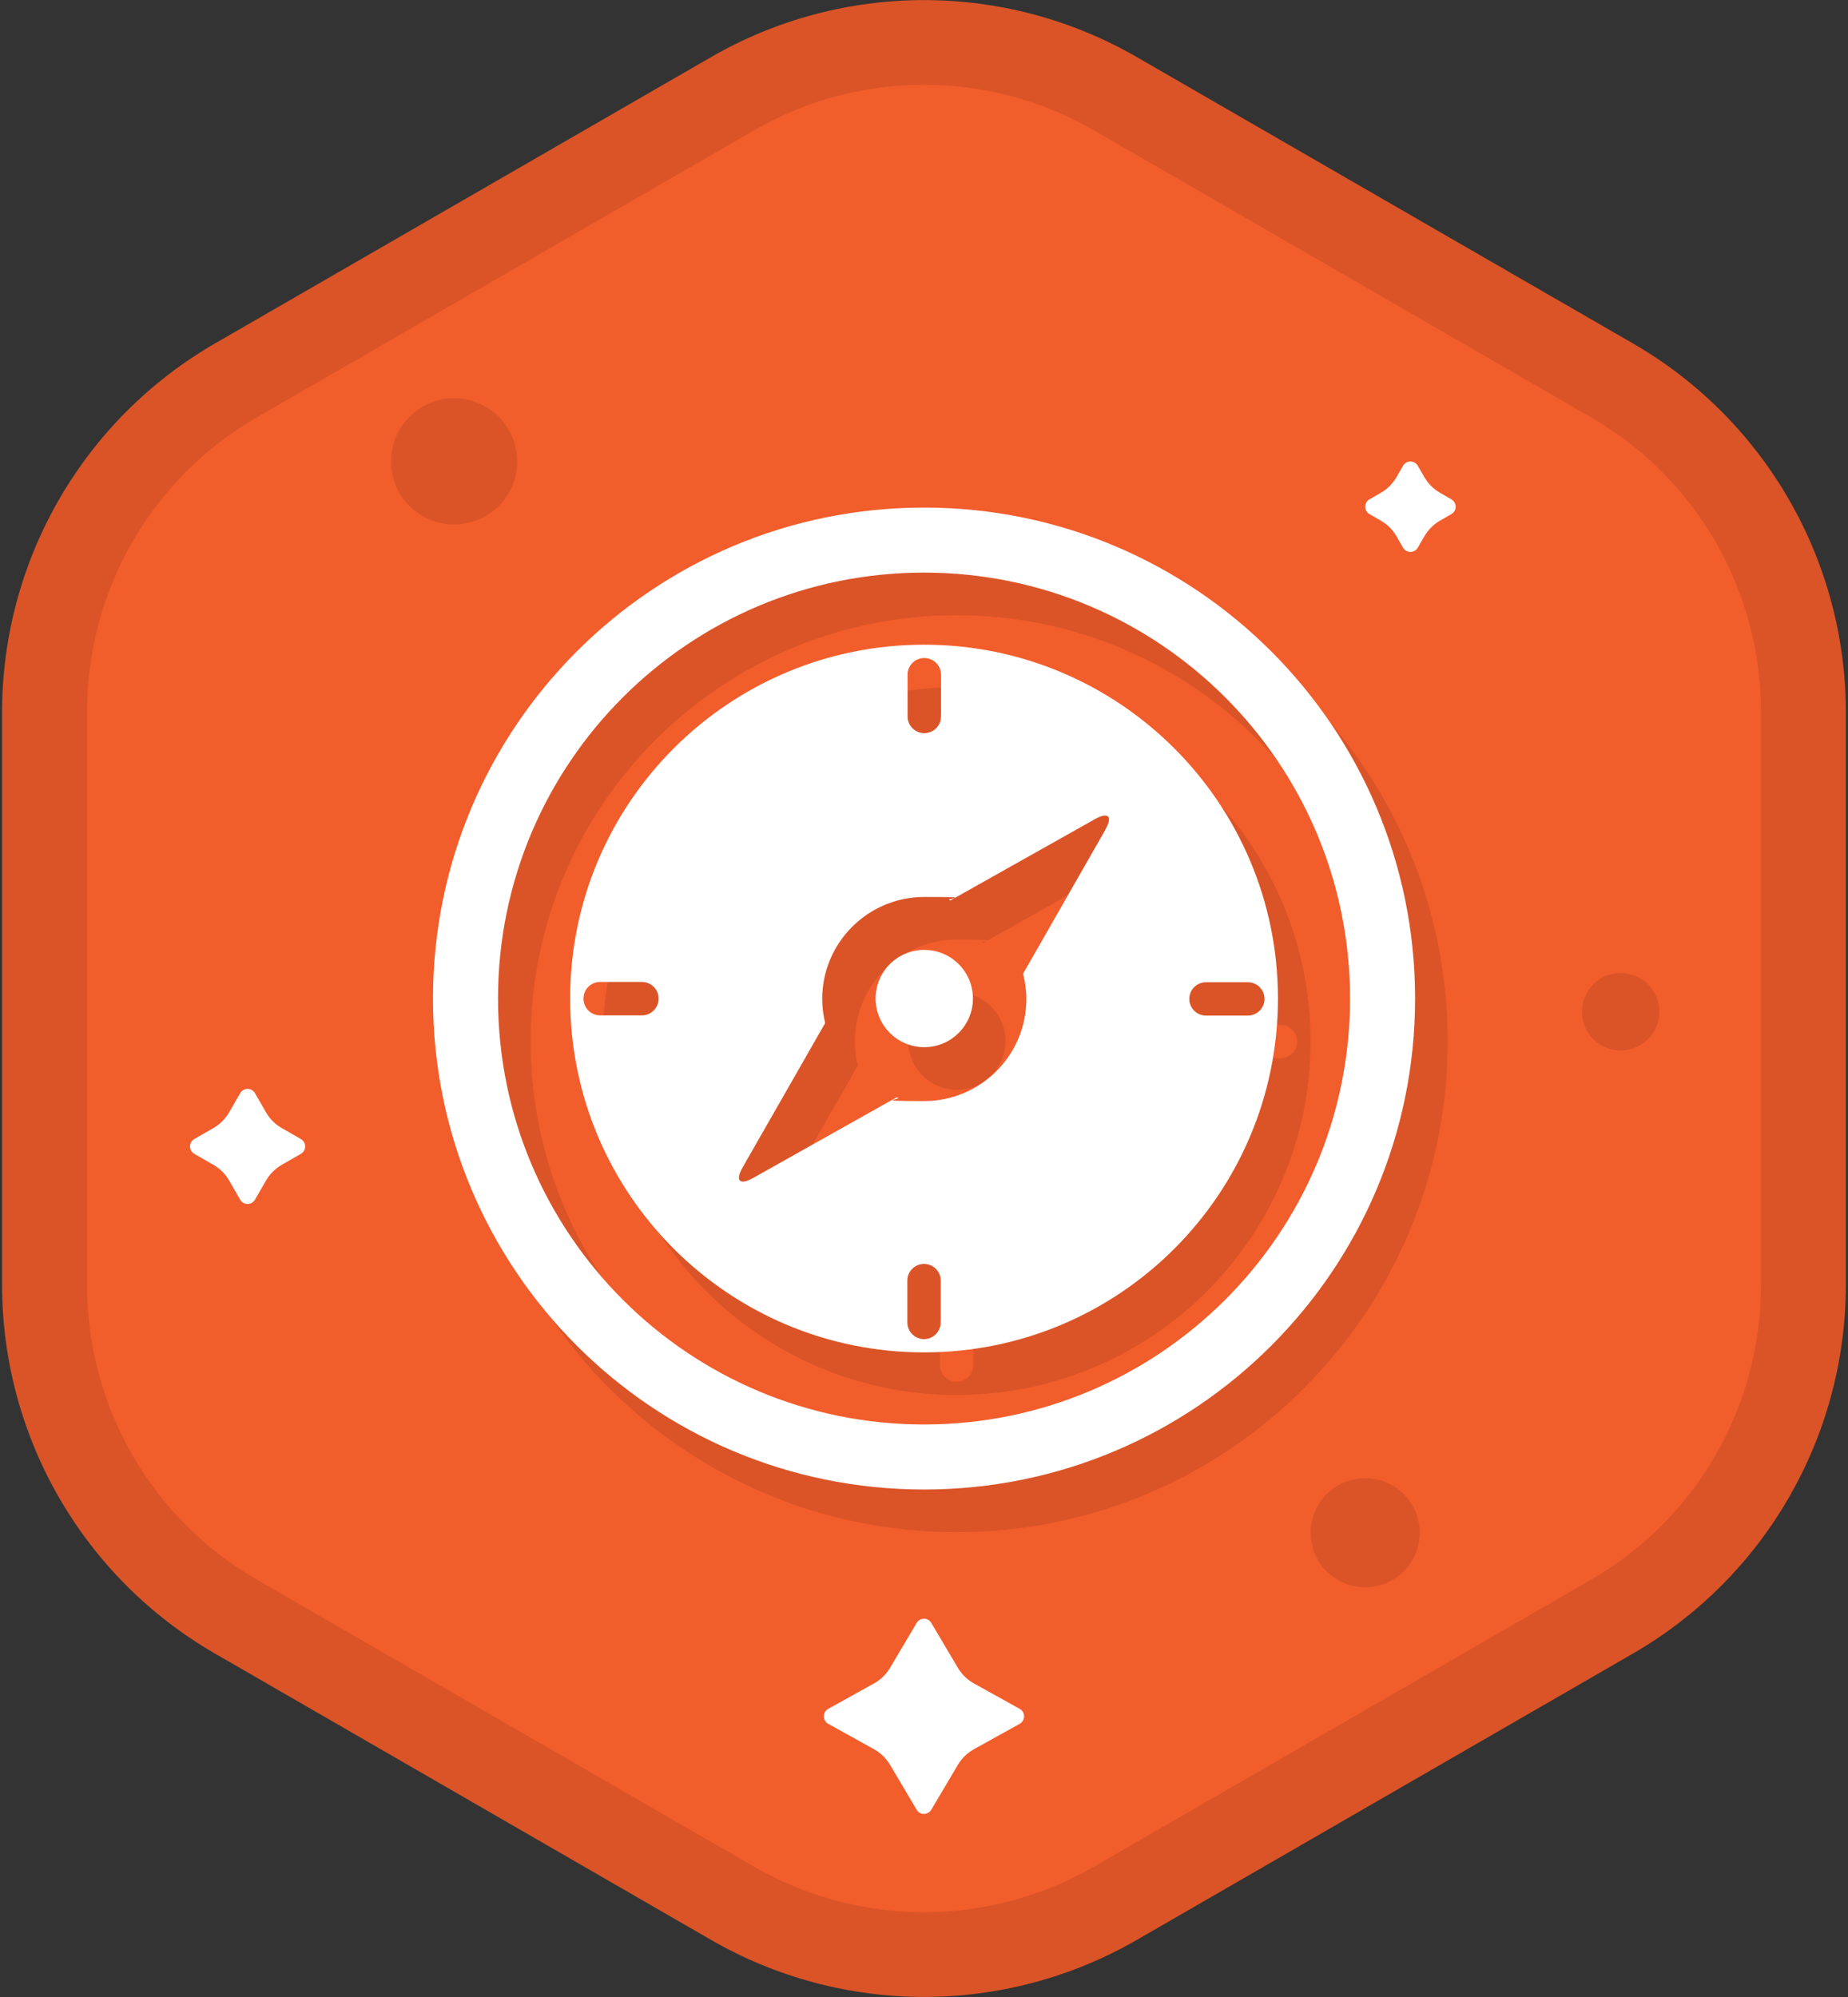<?xml version="1.0" encoding="UTF-8"?>
<svg id="Vrstva_1" data-name="Vrstva 1" xmlns="http://www.w3.org/2000/svg" version="1.1" xmlns:serif="http://www.serif.com/" xmlns:xlink="http://www.w3.org/1999/xlink" viewBox="0 0 2381.1 2573.6">
  <rect x="0" y="0" width="2381.1" height="2573.6" fill="#333333" stroke="none"/>
  <defs>
    <style>
      .cls-1, .cls-2, .cls-3, .cls-4, .cls-5 {
        stroke-width: 0px;
      }

      .cls-1, .cls-3, .cls-4 {
        fill-rule: evenodd;
      }

      .cls-1, .cls-5 {
        fill: #fff;
      }

      .cls-2, .cls-3 {
        fill: #000;
        fill-opacity: .1;
      }

      .cls-4 {
        fill: url(#Nepojmenovaný_přechod_29);
      }
    </style>
    <linearGradient id="Nepojmenovaný_přechod_29" data-name="Nepojmenovaný přechod 29" x1="0" y1="2959.5" x2="1" y2="2959.5" gradientTransform="translate(-4354317.9 -654717.5) rotate(98.6) scale(1488.3 -1488.3)" gradientUnits="userSpaceOnUse">
      <stop offset="0" stop-color="#f25d2c"/>
      <stop offset="1" stop-color="#e23d4d"/>
    </linearGradient>
  </defs>
  <g id="Strategic">
    <g id="polygon-frame" serif:id="polygon frame">
      <g id="polygon-frame1" serif:id="polygon frame">
        <path class="cls-4" d="M916.2,73.6c169.8-98,378.9-98,548.6,0,191.9,110.8,447.3,258.2,639.2,369,169.8,98,274.3,279.1,274.3,475.1v738.1c0,196-104.6,377.1-274.3,475.1-191.9,110.8-447.3,258.2-639.2,369-169.8,98-378.9,98-548.6,0-191.9-110.8-447.3-258.2-639.2-369C107.3,2033,2.7,1851.9,2.7,1655.8v-738.1c0-196,104.6-377.1,274.3-475.1,191.9-110.8,447.3-258.2,639.2-369Z"/>
      </g>
      <g id="border">
        <path class="cls-3" d="M917,73.1c169.3-97.7,377.8-97.7,547.1,0,192.3,111,448.5,258.9,640.7,369.9,169.3,97.7,273.5,278.3,273.5,473.8v739.9c0,195.5-104.3,376.1-273.5,473.8-192.3,111-448.5,258.9-640.7,369.9-169.3,97.7-377.8,97.7-547.1,0-192.3-111-448.5-258.9-640.7-369.9C107,2032.8,2.7,1852.2,2.7,1656.7v-739.9c0-195.5,104.3-376.1,273.5-473.8,192.3-111,448.5-258.9,640.7-369.9ZM971.7,167.9c135.4-78.2,302.3-78.2,437.7,0,192.3,111,448.5,258.9,640.7,369.9,135.4,78.2,218.8,222.7,218.8,379v739.9c0,156.4-83.4,300.9-218.8,379-192.3,111-448.5,258.9-640.7,369.9-135.4,78.2-302.3,78.2-437.7,0-192.3-111-448.5-258.9-640.7-369.9-135.4-78.2-218.8-222.7-218.8-379v-739.9c0-156.4,83.4-300.9,218.8-379L971.7,167.9Z"/>
      </g>
    </g>
    <g>
      <path class="cls-2" d="M1232.6,885.7c-251.9,0-456,204.1-456,456s204.1,456,456,456,456-204.1,456-456-204.2-456-456-456ZM869.1,1363.4h-53.8c-11.9,0-21.5-9.6-21.5-21.6s9.6-21.5,21.5-21.5h53.8c11.9,0,21.5,9.6,21.5,21.5s-9.6,21.6-21.5,21.6ZM1211.4,924.4c0-11.9,9.6-21.5,21.5-21.5s21.6,9.6,21.6,21.5v53.8c0,11.9-9.7,21.5-21.6,21.5s-21.5-9.7-21.5-21.5v-53.8ZM1254.1,1759c0,11.9-9.6,21.6-21.5,21.6s-21.5-9.7-21.5-21.6v-53.8c0-11.9,9.6-21.5,21.5-21.5s21.5,9.6,21.5,21.5v53.8ZM1466.3,1124.1l-106.1,185.6c2.6,10.4,4.2,21.3,4.2,32.6,0,72.6-58.9,131.5-131.5,131.5s-24.1-1.8-35.4-4.9l-185.2,104.1c-17.3,9.7-23.3,3.7-13.5-13.6l106.4-186.1c-2.4-9.9-3.8-20.3-3.8-31,0-72.6,58.9-131.5,131.5-131.5s22.9,1.7,33.6,4.5l186.3-104.8c17.3-9.7,23.3-3.7,13.4,13.5ZM1649.9,1363.8h-53.9c-11.9,0-21.5-9.6-21.5-21.5s9.6-21.5,21.5-21.5h53.9c11.9,0,21.5,9.6,21.5,21.5s-9.7,21.5-21.5,21.5Z"/>
      <circle class="cls-2" cx="1232.9" cy="1341.7" r="62.7"/>
      <path class="cls-2" d="M1232.6,709.1c-349.4,0-632.7,283.3-632.7,632.7s283.3,632.7,632.7,632.7,632.7-283.3,632.7-632.7c0-349.4-283.3-632.7-632.7-632.7ZM1232.6,1890.6c-303.2,0-548.9-245.8-548.9-548.9s245.8-548.9,548.9-548.9,548.9,245.8,548.9,548.9-245.8,548.9-548.9,548.9Z"/>
    </g>
    <g>
      <path class="cls-5" d="M1190.6,830.8c-251.9,0-456,204.1-456,456s204.1,456,456,456,456-204.1,456-456-204.2-456-456-456ZM827.1,1308.5h-53.8c-11.9,0-21.5-9.6-21.5-21.6s9.6-21.5,21.5-21.5h53.8c11.9,0,21.5,9.6,21.5,21.5s-9.6,21.6-21.5,21.6ZM1169.4,869.5c0-11.9,9.6-21.5,21.5-21.5s21.6,9.6,21.6,21.5v53.8c0,11.9-9.7,21.5-21.6,21.5s-21.5-9.7-21.5-21.5v-53.8ZM1212.1,1704.1c0,11.9-9.6,21.6-21.5,21.6s-21.5-9.7-21.5-21.6v-53.8c0-11.9,9.6-21.5,21.5-21.5s21.5,9.6,21.5,21.5v53.8ZM1424.3,1069.2l-106.1,185.6c2.6,10.4,4.2,21.3,4.2,32.6,0,72.6-58.9,131.5-131.5,131.5s-24.1-1.8-35.4-4.9l-185.2,104.1c-17.3,9.7-23.3,3.7-13.5-13.6l106.4-186.1c-2.4-9.9-3.8-20.3-3.8-31,0-72.6,58.9-131.5,131.5-131.5s22.9,1.7,33.6,4.5l186.3-104.8c17.3-9.7,23.3-3.7,13.4,13.5ZM1607.8,1308.8h-53.9c-11.9,0-21.5-9.6-21.5-21.5s9.6-21.5,21.5-21.5h53.9c11.9,0,21.5,9.6,21.5,21.5s-9.7,21.5-21.5,21.5Z"/>
      <circle class="cls-5" cx="1190.9" cy="1286.8" r="62.7"/>
      <path class="cls-5" d="M1190.6,654.1c-349.4,0-632.7,283.3-632.7,632.7s283.3,632.7,632.7,632.7,632.7-283.3,632.7-632.7c0-349.4-283.3-632.7-632.7-632.7ZM1190.6,1835.7c-303.2,0-548.9-245.8-548.9-548.9s245.8-548.9,548.9-548.9,548.9,245.8,548.9,548.9-245.8,548.9-548.9,548.9Z"/>
    </g>
    <circle class="cls-2" cx="2088.2" cy="1303.8" r="49.9"/>
    <circle class="cls-2" cx="585.1" cy="594.6" r="81.3"/>
    <circle class="cls-2" cx="1759" cy="1975.2" r="70.3"/>
    <path class="cls-1" d="M1181.1,2091.4c2-3.4,5.6-5.4,9.4-5.4s7.5,2,9.4,5.4c9.9,16.6,25.2,42.5,34.3,57.9,5,8.4,12,15.3,20.5,20,15.6,8.7,41.9,23.3,59.2,32.9,3.5,1.9,5.6,5.6,5.6,9.6s-2.2,7.7-5.6,9.6c-17.3,9.6-43.6,24.3-59.2,32.9-8.5,4.8-15.6,11.6-20.5,20-9.1,15.4-24.4,41.3-34.3,57.9-2,3.4-5.6,5.4-9.4,5.4s-7.5-2-9.4-5.4c-9.9-16.6-25.2-42.5-34.3-57.9-5-8.4-12-15.2-20.5-20-15.6-8.7-41.9-23.3-59.2-32.9-3.5-1.9-5.6-5.6-5.6-9.6s2.2-7.7,5.6-9.6c17.3-9.6,43.6-24.3,59.2-32.9,8.5-4.7,15.6-11.6,20.5-20,9.1-15.4,24.4-41.3,34.3-57.9Z"/>
    <path class="cls-1" d="M1807.8,600.2c2-3.4,5.6-5.5,9.5-5.5s7.6,2.1,9.5,5.5c2.8,4.8,5.8,10.1,8.4,14.6,4.8,8.4,11.8,15.4,20.3,20.3,4.6,2.6,9.8,5.6,14.6,8.4,3.4,2,5.5,5.6,5.5,9.5s-2.1,7.5-5.5,9.5c-4.8,2.8-10.1,5.8-14.6,8.4-8.4,4.8-15.4,11.9-20.3,20.3-2.6,4.6-5.6,9.8-8.4,14.6-2,3.4-5.6,5.5-9.5,5.5s-7.6-2.1-9.5-5.5c-2.8-4.8-5.8-10-8.4-14.6-4.8-8.4-11.8-15.4-20.3-20.3-4.6-2.6-9.8-5.6-14.6-8.4-3.4-2-5.5-5.6-5.5-9.5s2.1-7.5,5.5-9.5c4.8-2.8,10.1-5.8,14.6-8.4,8.4-4.8,15.4-11.9,20.3-20.3,2.6-4.6,5.6-9.8,8.4-14.6Z"/>
    <path class="cls-1" d="M309.5,1408.7c2-3.4,5.6-5.5,9.5-5.5s7.6,2.1,9.5,5.5c4.6,8,9.9,17.3,14.2,24.7,4.8,8.4,11.8,15.4,20.3,20.3,7.4,4.2,16.8,9.6,24.7,14.2,3.4,2,5.5,5.6,5.5,9.5s-2.1,7.6-5.5,9.5c-7.9,4.5-17.3,9.9-24.7,14.2-8.4,4.9-15.4,11.9-20.3,20.3-4.3,7.4-9.6,16.8-14.2,24.7-2,3.4-5.6,5.5-9.5,5.5s-7.6-2.1-9.5-5.5c-4.6-8-9.9-17.3-14.2-24.7-4.8-8.4-11.8-15.4-20.3-20.3-7.4-4.2-16.8-9.6-24.7-14.2-3.4-2-5.5-5.6-5.5-9.5s2.1-7.6,5.5-9.5c7.9-4.5,17.3-9.9,24.7-14.2,8.4-4.9,15.4-11.9,20.3-20.3,4.3-7.4,9.6-16.8,14.2-24.7Z"/>
  </g>
</svg>